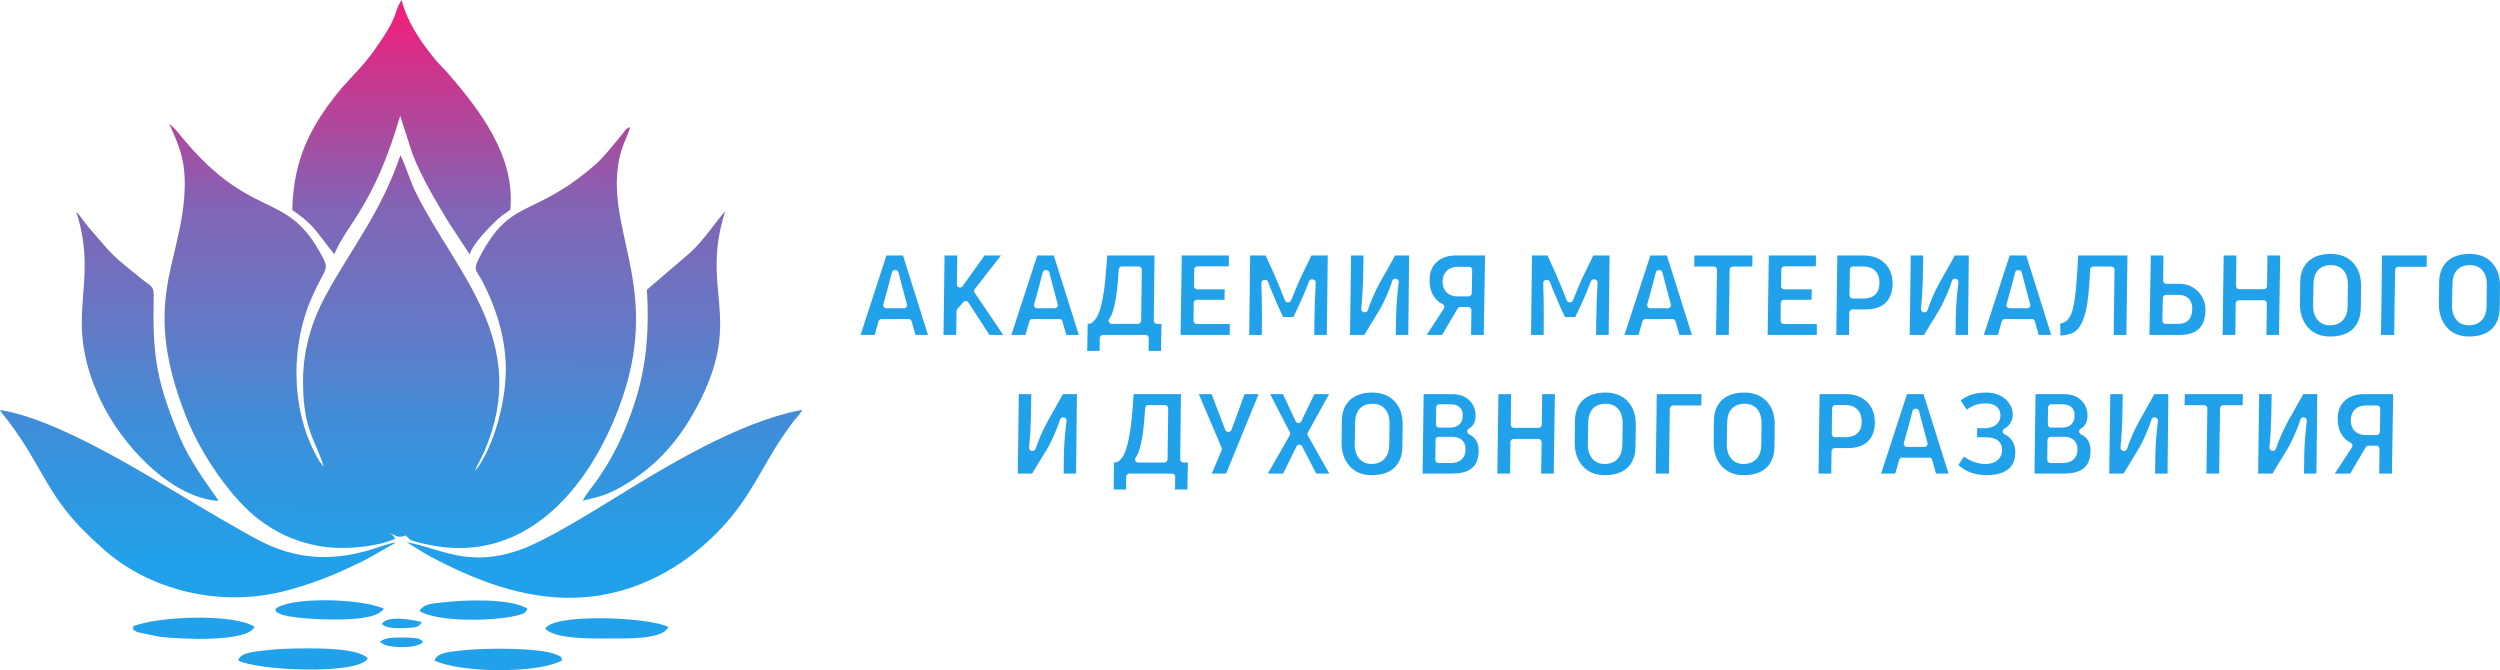 <?xml version="1.0" encoding="UTF-8"?> <!-- Creator: CorelDRAW --> <svg xmlns="http://www.w3.org/2000/svg" xmlns:xlink="http://www.w3.org/1999/xlink" xmlns:xodm="http://www.corel.com/coreldraw/odm/2003" xml:space="preserve" width="254.613mm" height="68.255mm" style="shape-rendering:geometricPrecision; text-rendering:geometricPrecision; image-rendering:optimizeQuality; fill-rule:evenodd; clip-rule:evenodd" viewBox="0 0 25446.97 6821.64"> <defs> <style type="text/css"> <![CDATA[ .fil0 {fill:#21A1EA} .fil13 {fill:url(#id0)} .fil1 {fill:url(#id1)} .fil14 {fill:url(#id2)} .fil2 {fill:url(#id3)} .fil6 {fill:url(#id4)} .fil9 {fill:url(#id5)} .fil7 {fill:url(#id6)} .fil11 {fill:url(#id7)} .fil4 {fill:url(#id8)} .fil5 {fill:url(#id9)} .fil10 {fill:url(#id10)} .fil8 {fill:url(#id11)} .fil12 {fill:url(#id12)} .fil3 {fill:url(#id13)} ]]> </style> <linearGradient id="id0" gradientUnits="userSpaceOnUse" x1="4069.41" y1="28.85" x2="4053.22" y2="6894.27"> <stop offset="0" style="stop-opacity:1; stop-color:#F41D7B"></stop> <stop offset="0.122" style="stop-opacity:1; stop-color:#C43A90"></stop> <stop offset="0.302" style="stop-opacity:1; stop-color:#8364B5"></stop> <stop offset="0.478" style="stop-opacity:1; stop-color:#6479C6"></stop> <stop offset="0.631" style="stop-opacity:1; stop-color:#3E8ED9"></stop> <stop offset="0.831" style="stop-opacity:1; stop-color:#21A1EA"></stop> <stop offset="1" style="stop-opacity:1; stop-color:#21A1EA"></stop> </linearGradient> <linearGradient id="id1" gradientUnits="userSpaceOnUse" xlink:href="#id0" x1="4069.42" y1="28.39" x2="4053.23" y2="6894.28"> </linearGradient> <linearGradient id="id2" gradientUnits="userSpaceOnUse" xlink:href="#id0" x1="4069.41" y1="28.84" x2="4053.22" y2="6894.25"> </linearGradient> <linearGradient id="id3" gradientUnits="userSpaceOnUse" xlink:href="#id0" x1="4069.42" y1="28.38" x2="4053.22" y2="6894.3"> </linearGradient> <linearGradient id="id4" gradientUnits="userSpaceOnUse" xlink:href="#id0" x1="4069.41" y1="28.39" x2="4053.22" y2="6894.29"> </linearGradient> <linearGradient id="id5" gradientUnits="userSpaceOnUse" xlink:href="#id0" x1="4069.42" y1="28.45" x2="4053.23" y2="6894.28"> </linearGradient> <linearGradient id="id6" gradientUnits="userSpaceOnUse" xlink:href="#id0" x1="4069.41" y1="28.67" x2="4053.22" y2="6894.28"> </linearGradient> <linearGradient id="id7" gradientUnits="userSpaceOnUse" xlink:href="#id0" x1="4069.42" y1="28.38" x2="4053.23" y2="6894.29"> </linearGradient> <linearGradient id="id8" gradientUnits="userSpaceOnUse" xlink:href="#id0" x1="4069.41" y1="28.38" x2="4053.22" y2="6894.29"> </linearGradient> <linearGradient id="id9" gradientUnits="userSpaceOnUse" xlink:href="#id0" x1="4069.42" y1="28.38" x2="4053.23" y2="6894.28"> </linearGradient> <linearGradient id="id10" gradientUnits="userSpaceOnUse" xlink:href="#id0" x1="4069.41" y1="28.51" x2="4053.22" y2="6894.28"> </linearGradient> <linearGradient id="id11" gradientUnits="userSpaceOnUse" xlink:href="#id0" x1="4069.41" y1="28.66" x2="4053.22" y2="6894.28"> </linearGradient> <linearGradient id="id12" gradientUnits="userSpaceOnUse" xlink:href="#id0" x1="4069.42" y1="28.72" x2="4053.23" y2="6894.25"> </linearGradient> <linearGradient id="id13" gradientUnits="userSpaceOnUse" xlink:href="#id0" x1="4069.41" y1="28.39" x2="4053.22" y2="6894.29"> </linearGradient> </defs> <g id="Слой_x0020_1">  <g id="_2463636998160"> <path class="fil0" d="M8902.78 3409.29l39.91 -139.12c4.01,-13.98 16.33,-23.25 30.86,-23.25l274.79 0c14.58,0 26.92,9.33 30.89,23.36l39.34 139.06 127.13 0 -254.51 -808.99 -168.25 0 -263.42 808.99 143.26 -0.05zm242.7 -636.92c7.84,28.98 15.37,58.04 22.83,87.11 10.52,41.08 21.35,82.07 32.26,123.06 10.18,38.22 20.43,76.42 30.88,114.58 2.74,9.97 0.84,19.73 -5.43,27.96 -6.28,8.23 -15.18,12.63 -25.54,12.63l-178.3 0c-10.46,0 -19.47,-4.52 -25.75,-12.91 -6.25,-8.39 -8.01,-18.3 -5.04,-28.33 31.67,-106.59 59.11,-216.19 87.13,-323.81 3.74,-14.35 16.26,-24.02 31.07,-24.02l4.88 0c14.72,0 27.16,9.52 30.99,23.73zm876.3 -172.01l-223.92 312.66c-8.32,11.59 -22.6,16.26 -36.15,11.79 -13.54,-4.45 -22.28,-16.69 -22.07,-30.95l4.14 -293.51 -129.33 0 -10.67 808.99 129.34 0 3.35 -243.12c0.12,-7.92 2.7,-14.68 7.91,-20.65l61.71 -70.82c6.85,-7.86 16.09,-11.67 26.48,-10.93 10.39,0.73 19.01,5.83 24.68,14.55l213.81 329.72c0.27,0.43 0.52,0.83 0.76,1.25l140.05 0 -290.84 -429.87c-7.94,-11.71 -7.44,-26.57 1.28,-37.74l266.51 -341.38 -167.02 0zm272.84 808.99l143.28 -0.05 39.91 -139.12c4.01,-13.98 16.32,-23.25 30.86,-23.25l274.79 0c14.58,0 26.92,9.33 30.89,23.36l39.34 139.06 127.13 -0.03 -254.51 -808.96 -168.25 0 -263.44 808.99zm385.98 -636.97c7.84,28.98 15.37,58.04 22.82,87.11 10.53,41.08 21.36,82.07 32.27,123.06 10.18,38.22 20.43,76.42 30.88,114.58 2.74,9.97 0.84,19.73 -5.43,27.96 -6.28,8.23 -15.18,12.63 -25.54,12.63l-178.3 0c-10.47,0 -19.47,-4.52 -25.75,-12.91 -6.26,-8.39 -8.01,-18.3 -5.04,-28.33 31.67,-106.59 59.11,-216.19 87.13,-323.81 3.74,-14.35 16.26,-24.02 31.07,-24.02l4.88 0c14.71,0 27.16,9.52 30.99,23.73zm511.57 799.39l2.12 -130.84c0.29,-17.49 14.6,-31.58 32.11,-31.58l434.77 0c8.91,0 16.58,3.21 22.84,9.54 6.28,6.34 9.38,14.04 9.27,22.96l-1.55 129.92 125.75 0 4.85 -275.3 -45.95 0c-8.91,0 -16.57,-3.19 -22.84,-9.52 -6.26,-6.34 -9.36,-14.02 -9.27,-22.93l7.28 -663.66 -481.7 0c-10.49,157.62 -22.2,342.98 -57.66,494.83 -15.2,65.19 -44.48,162.9 -108.7,196.43 -4.81,2.51 -9.45,3.64 -14.86,3.64l-17.43 0 -4.69 276.5 125.67 0zm226.96 -859.75l170.97 0c8.91,0 16.58,3.21 22.85,9.54 6.26,6.35 9.37,14.06 9.26,22.98l-6.7 520.24c-0.22,17.54 -14.56,31.69 -32.1,31.69l-266.23 0c-12.48,0 -23.18,-6.62 -28.74,-17.79 -5.57,-11.18 -4.41,-23.72 3.13,-33.67 70.38,-93.18 89.32,-389.27 95.5,-502.62 0.92,-17.06 14.98,-30.37 32.06,-30.37zm597.77 697.33l500.52 0 0.2 -111.65 -336.81 0c-8.91,0 -16.56,-3.21 -22.84,-9.52 -6.26,-6.34 -9.36,-14.04 -9.27,-22.95l2.06 -181.97c0.21,-17.56 14.56,-31.74 32.11,-31.74l281.2 0 1.83 -106.76 -280.41 0c-8.93,0 -16.63,-3.23 -22.89,-9.59 -6.27,-6.37 -9.36,-14.12 -9.22,-23.05l2.83 -169.74c0.3,-17.51 14.61,-31.58 32.1,-31.58l319.02 0 1.41 -110.43 -479.9 0 -11.93 808.99zm1360.44 0l128.18 0 9.48 -808.99 -166.21 0.03 -99.94 206.43c-38.59,81.75 -73.21,166.82 -106.88,250.88 -4.98,12.43 -16.42,20.17 -29.8,20.17l-3.68 0c-13.64,0 -25.26,-8.06 -30.06,-20.82 -31.4,-83.65 -66.68,-166.83 -101.25,-248.74l-94.81 -207.95 -157.38 0 -9.49 808.99 128.08 0 1.46 -149.98c-0.29,-125.32 -0.64,-251.79 -5.58,-377.21 -0.36,-9.04 2.65,-16.98 8.94,-23.51 6.27,-6.54 14.07,-9.85 23.14,-9.85l6.11 0c13.82,0 25.6,8.3 30.24,21.32 27.6,77.4 64.36,158.13 96.23,233.56l56.56 123.66c0,0.02 0.02,0.02 0.02,0.04l104.36 0 56.3 -118.16c35.97,-80.09 72.46,-162.53 102.61,-245.4 5.45,-14.95 20.69,-23.57 36.31,-20.54l6.32 1.23c15.78,3.07 26.73,17.03 25.95,33.08 -6.27,128.21 -12.42,257.54 -13.72,385.88l-1.47 145.88zm509.58 0l148.3 -243.5c29.6,-48.61 54.79,-100.79 77.39,-152.98 21.62,-49.96 42.58,-101.58 58.63,-153.64 4.23,-13.67 16.37,-22.64 30.68,-22.64l3.66 0c9.54,0 17.76,3.7 24.07,10.84 6.32,7.17 8.98,15.77 7.79,25.25 -15.24,121.97 -25.98,245.74 -26.87,368.87l-2.66 167.81 126.85 0 8.27 -808.99 -142.06 0 -156.34 277.8c-48.73,89.25 -89.37,182.9 -122.24,279.33 -5.62,16.51 -23.49,25.53 -40.12,20.23l-3.86 -1.23c-14.56,-4.63 -23.67,-18.4 -22.24,-33.62 10.56,-111.68 17.19,-223.63 19.15,-335.81l3.64 -206.7 -127.12 0 -10.51 808.99 145.62 0zm791.59 0l158.29 -268.74c5.94,-10.06 15.98,-15.81 27.67,-15.81l80.6 0c8.92,0 16.6,3.21 22.87,9.57 6.26,6.35 9.36,14.07 9.24,23l-3.55 251.98 129.33 -0.02 13.03 -808.97 -293.87 0c-72.61,0 -144.06,16.34 -198.38,67.07 -50.9,47.55 -71.41,108.45 -72.51,177.34 -0.87,53.69 7.61,108.66 33.86,156.14 23.14,41.86 55.68,73.24 98.71,94.14 8.59,4.18 14.36,11.1 16.92,20.31 2.55,9.2 1.16,18.11 -4.06,26.13l-174.84 267.86 156.66 0zm5.51 -549.17c1.49,-40.58 14.65,-78.1 44.87,-106.04 30.96,-28.63 71.56,-38.46 112.78,-38.46l111.14 0c8.93,0 16.63,3.22 22.9,9.6 6.28,6.37 9.35,14.1 9.2,23.06l-4.07 236.94c-0.3,17.47 -14.61,31.54 -32.1,31.54l-114.81 0c-42.55,0 -82.6,-12.07 -112.08,-43.87 -28.8,-31.08 -39.35,-71.03 -37.84,-112.78zm1562.05 549.17l128.18 0 9.48 -808.99 -166.21 0.03 -99.94 206.43c-38.59,81.75 -73.2,166.82 -106.88,250.88 -4.98,12.43 -16.42,20.17 -29.8,20.17l-3.67 0c-13.65,0 -25.27,-8.06 -30.07,-20.82 -31.4,-83.65 -66.68,-166.83 -101.25,-248.74l-94.81 -207.95 -157.38 0 -9.49 808.99 128.08 0 1.46 -149.98c-0.29,-125.32 -0.64,-251.79 -5.58,-377.21 -0.36,-9.04 2.66,-16.98 8.94,-23.51 6.27,-6.54 14.07,-9.85 23.14,-9.85l6.11 0c13.82,0 25.61,8.3 30.24,21.32 27.61,77.4 64.36,158.13 96.23,233.56l56.56 123.66c0,0.02 0.02,0.02 0.02,0.04l104.36 0 56.31 -118.16c35.97,-80.09 72.45,-162.53 102.6,-245.4 5.45,-14.95 20.69,-23.57 36.31,-20.54l6.32 1.23c15.78,3.07 26.73,17.03 25.96,33.08 -6.28,128.21 -12.43,257.54 -13.73,385.88l-1.47 145.88zm432.43 -0.05l39.91 -139.12c4.01,-13.98 16.33,-23.25 30.86,-23.25l274.79 0c14.58,0 26.92,9.33 30.89,23.36l39.34 139.06 127.13 0 -254.51 -808.99 -168.25 0 -263.42 808.99 143.26 -0.05zm242.7 -636.92c7.84,28.98 15.37,58.04 22.83,87.11 10.52,41.08 21.35,82.07 32.26,123.06 10.18,38.22 20.43,76.42 30.88,114.58 2.74,9.97 0.84,19.73 -5.43,27.96 -6.28,8.23 -15.18,12.63 -25.54,12.63l-178.3 0c-10.46,0 -19.47,-4.52 -25.75,-12.91 -6.25,-8.39 -8.01,-18.3 -5.04,-28.33 31.67,-106.59 59.11,-216.19 87.13,-323.81 3.74,-14.35 16.26,-24.02 31.07,-24.02l4.88 0c14.72,0 27.16,9.52 30.99,23.73zm323.91 -59.15l199.88 0c8.91,0 16.61,3.21 22.87,9.58 6.27,6.35 9.36,14.07 9.23,22.99l-9.65 663.55 129.32 0 9.07 -664.46c0.24,-17.52 14.57,-31.66 32.11,-31.66l198.18 0 2.06 -112.87 -590.96 0 -2.11 112.87zm747.39 696.12l500.51 0 0.21 -111.65 -336.82 0c-8.91,0 -16.56,-3.21 -22.83,-9.52 -6.26,-6.34 -9.37,-14.04 -9.27,-22.95l2.06 -181.97c0.21,-17.56 14.55,-31.74 32.1,-31.74l281.2 0 1.84 -106.76 -280.42 0c-8.93,0 -16.63,-3.23 -22.88,-9.59 -6.28,-6.37 -9.37,-14.12 -9.22,-23.05l2.82 -169.74c0.31,-17.51 14.62,-31.58 32.11,-31.58l319.02 0 1.4 -110.43 -479.89 0 -11.93 808.99zm709.27 -808.99l-10.65 808.99 129.32 0 3.31 -228.47c0.26,-17.52 14.58,-31.65 32.11,-31.65l135.54 0c72.6,0 147.73,-14.99 201.48,-67.24 51.51,-50.08 70.07,-116.67 71.49,-187.08 1.64,-81.23 -19.89,-155.39 -78.1,-213.56 -59.79,-59.72 -137.35,-80.98 -220.42,-80.98l-264.08 0zm264.8 438.43l-108.7 0c-8.91,0 -16.59,-3.21 -22.85,-9.55 -6.28,-6.36 -9.36,-14.06 -9.25,-22.99l3.56 -262.55c0.24,-17.54 14.57,-31.68 32.1,-31.68l106.25 0c44.7,0 87.45,11.9 119.5,44.35 32.71,33.12 43.49,78.03 43.42,123.34 -0.12,104.82 -60.75,159.09 -164.03,159.09zm617.48 370.55l148.3 -243.5c29.6,-48.61 54.79,-100.79 77.39,-152.98 21.62,-49.96 42.58,-101.58 58.63,-153.64 4.23,-13.67 16.37,-22.64 30.69,-22.64l3.65 0c9.54,0 17.76,3.7 24.07,10.84 6.32,7.17 8.98,15.77 7.79,25.25 -15.23,121.97 -25.98,245.74 -26.86,368.87l-2.67 167.81 126.85 0 8.27 -808.99 -142.06 0 -156.34 277.8c-48.73,89.25 -89.36,182.9 -122.24,279.33 -5.62,16.51 -23.49,25.53 -40.12,20.23l-3.86 -1.23c-14.55,-4.63 -23.67,-18.4 -22.23,-33.62 10.56,-111.68 17.18,-223.63 19.15,-335.81l3.64 -206.7 -127.13 0 -10.51 808.99 145.62 0zm752.08 -0.05l39.92 -139.12c4,-13.98 16.32,-23.25 30.86,-23.25l274.79 0c14.58,0 26.91,9.33 30.89,23.36l39.34 139.06 127.12 0 -254.5 -808.99 -168.26 0 -263.42 808.99 143.26 -0.05zm242.71 -636.92c7.84,28.98 15.36,58.04 22.82,87.11 10.53,41.08 21.35,82.07 32.27,123.06 10.17,38.22 20.42,76.42 30.87,114.58 2.75,9.97 0.85,19.73 -5.43,27.96 -6.27,8.23 -15.17,12.63 -25.53,12.63l-178.31 0c-10.46,0 -19.47,-4.52 -25.74,-12.91 -6.26,-8.39 -8.02,-18.3 -5.05,-28.33 31.68,-106.59 59.12,-216.19 87.13,-323.81 3.74,-14.35 16.27,-24.02 31.07,-24.02l4.89 0c14.71,0 27.15,9.52 30.99,23.73zm1075.84 -172.01l-501.15 0c-3.39,57.12 -6.85,114.6 -10.5,172.06 -3.13,48.92 -6.8,97.83 -11.04,146.67 -3.43,39.63 -7.18,79.62 -12.79,119 -4.28,29.9 -9.65,59.65 -16.22,89.14 -5.19,23.34 -11.61,49.02 -21.41,70.89 -7.57,16.88 -17.05,32.76 -28.34,47.39 -11.65,15.1 -25.97,28.19 -43.54,35.99 -12.48,5.54 -25.81,9.01 -38.92,11.05l1.34 122.54c44.29,-1.93 93.05,-9.38 132.37,-30.12 39.89,-21.07 67.25,-61.21 86.27,-100.89 29.75,-62.11 46.1,-134.28 56.15,-202.1 16.37,-110.73 22.87,-226.23 27.61,-338.02 0.74,-17.19 14.88,-30.74 32.08,-30.74l184.4 0c8.91,0 16.58,3.21 22.85,9.54 6.26,6.36 9.37,14.06 9.26,22.99l-8.45 663.59 129.33 0 10.7 -808.99zm366.33 0l-128.16 0 -14.22 808.99 304.84 0c174.84,0 263.69,-78.14 265.45,-255.21 0.73,-73.15 -24.81,-135.02 -75.84,-187.31 -52.42,-53.72 -116.17,-78.25 -191.03,-78.25l-131.9 0c-8.91,0 -16.58,-3.21 -22.84,-9.54 -6.27,-6.34 -9.36,-14.04 -9.27,-22.95l2.97 -255.73zm151.87 696.11l-130.68 0c-8.97,0 -16.68,-3.24 -22.95,-9.65 -6.28,-6.42 -9.35,-14.2 -9.16,-23.16l5.1 -230.8c0.39,-17.44 14.66,-31.4 32.1,-31.4l125.78 0c90.6,0 141.52,50.03 141.44,140.83 -0.08,92.75 -44.72,154.18 -141.63,154.18zm590.71 -696.11l-129.39 0 -10.67 808.99 129.33 0 4.05 -321.24c0.23,-17.55 14.57,-31.71 32.11,-31.71l252.8 0c8.91,0 16.59,3.21 22.87,9.57 6.27,6.36 9.36,14.08 9.23,23l-4.6 320.38 128.09 0 11.91 -808.99 -129.37 0 -4.41 311.52c-0.25,17.54 -14.58,31.66 -32.11,31.66l-251.58 0c-8.91,0 -16.58,-3.21 -22.84,-9.54 -6.27,-6.33 -9.38,-14.04 -9.26,-22.96l3.84 -310.68zm1266.51 529.28l2.61 -216.15c1.08,-89.39 -20.5,-174.62 -83.03,-240.74 -60.57,-64.02 -139.03,-88.25 -225.97,-88.25 -82.67,0 -166.11,17.81 -227.89,76.1 -59.69,56.32 -81.29,131.68 -82.25,212.14l-2.57 216.15c-1.08,90.57 20.81,176.63 82.33,244.99 59,65.59 135.78,91.35 222.98,91.35 83.63,0 170.11,-17.21 232.59,-76.65 60.67,-57.71 80.23,-137.48 81.2,-218.94zm-485.56 -19.75l4.22 -221.06c2.2,-115.31 58.29,-190.25 178.39,-190.25 50.88,0 96.89,16.29 129.36,56.51 32.27,39.97 42.6,90.51 42.01,140.83l-2.6 223.49c-0.59,50.66 -12.91,100.77 -47.73,139.07 -34.74,38.22 -82.25,52.65 -132.91,52.65 -50.92,0 -95.57,-17.73 -127.76,-57.81 -32.74,-40.77 -43.95,-92.08 -42.98,-143.44zm690.99 299.45l134.27 0 9.47 -662.03c0.26,-17.52 14.59,-31.64 32.11,-31.64l288.72 -0.03 1.54 -115.29 -455.39 0 -10.72 808.99zm1208.77 -279.7l2.6 -216.15c1.09,-89.39 -20.49,-174.62 -83.02,-240.74 -60.57,-64.02 -139.03,-88.25 -225.97,-88.25 -82.68,0 -166.11,17.81 -227.9,76.1 -59.68,56.32 -81.28,131.68 -82.24,212.14l-2.57 216.15c-1.09,90.57 20.81,176.63 82.32,244.99 59,65.59 135.79,91.35 222.98,91.35 83.64,0 170.11,-17.21 232.59,-76.65 60.68,-57.71 80.24,-137.48 81.21,-218.94zm-485.56 -19.75l4.21 -221.06c2.21,-115.31 58.3,-190.25 178.4,-190.25 50.87,0 96.89,16.29 129.36,56.51 32.26,39.97 42.6,90.51 42,140.83l-2.6 223.49c-0.59,50.66 -12.91,100.77 -47.73,139.07 -34.74,38.22 -82.24,52.65 -132.9,52.65 -50.92,0 -95.58,-17.73 -127.76,-57.81 -32.75,-40.77 -43.96,-92.08 -42.98,-143.44zm-14453.36 1710.83l148.31 -243.5c29.6,-48.61 54.78,-100.78 77.37,-152.98 21.64,-49.96 42.59,-101.6 58.68,-153.65 4.21,-13.68 16.35,-22.64 30.67,-22.64l3.65 0c9.54,0 17.76,3.71 24.07,10.85 6.32,7.17 8.98,15.77 7.79,25.25 -15.24,121.97 -25.98,245.74 -26.87,368.87l-2.66 167.81 126.83 0 8.29 -808.99 -142.06 0 -156.34 277.8c-48.73,89.25 -89.36,182.9 -122.24,279.32 -5.62,16.52 -23.46,25.53 -40.09,20.26l-3.88 -1.23c-14.56,-4.62 -23.7,-18.42 -22.26,-33.64 10.58,-111.68 17.2,-223.64 19.17,-335.81l3.64 -206.7 -127.13 0 -10.51 808.99 145.6 0zm955.59 162.42l2.13 -130.84c0.29,-17.49 14.6,-31.58 32.1,-31.58l434.77 0c8.91,0 16.58,3.21 22.84,9.54 6.28,6.34 9.38,14.04 9.27,22.96l-1.55 129.92 125.74 0 4.87 -275.3 -45.96 0c-8.91,0 -16.56,-3.19 -22.84,-9.52 -6.26,-6.34 -9.36,-14.02 -9.26,-22.93l7.28 -663.66 -481.72 0c-10.5,157.63 -22.22,342.96 -57.66,494.83 -15.21,65.18 -44.48,162.9 -108.71,196.43 -4.8,2.51 -9.44,3.64 -14.85,3.64l-17.43 0 -4.68 276.5 125.67 0zm226.94 -859.75l170.98 0c8.91,0 16.58,3.21 22.85,9.54 6.26,6.35 9.36,14.06 9.25,22.98l-6.67 520.24c-0.23,17.54 -14.57,31.69 -32.11,31.69l-266.23 0c-12.47,0 -23.17,-6.62 -28.74,-17.79 -5.57,-11.18 -4.4,-23.72 3.13,-33.67 70.38,-93.17 89.31,-389.28 95.49,-502.62 0.92,-17.06 14.98,-30.37 32.05,-30.37zm1122.79 -111.66l-142.41 0 -133.32 363.66c-4.72,12.87 -16.42,21.05 -30.14,21.05l-3.66 0c-13.59,0 -25.18,-8 -30.01,-20.7l-138.29 -364.01 -130.45 0.03 232.53 546.37c3.54,8.32 3.56,16.76 0.03,25.08l-100.34 237.51 145.54 0 330.52 -808.99zm117.53 0l200.71 387.89c5.17,9.99 4.93,20.99 -0.67,30.74l-223.83 390.35 156.14 -0.02 135.93 -276.36c5.47,-11.13 16.03,-17.79 28.43,-17.93 12.41,-0.15 23.13,6.29 28.85,17.29l144.05 277.02 133.16 -0.03 -218.56 -386.83c-5.64,-9.98 -5.7,-21.29 -0.15,-31.32l216.02 -390.8 -149.28 0 -133.4 276.18c-5.53,11.43 -16.44,18.23 -29.12,18.15 -12.69,-0.08 -23.51,-7.03 -28.88,-18.51l-128.99 -275.83 -130.42 0zm1346.63 529.28l2.59 -216.15c1.07,-89.37 -20.48,-174.62 -83.01,-240.73 -60.57,-64.03 -139.03,-88.26 -225.98,-88.26 -82.68,0 -166.1,17.79 -227.9,76.1 -59.69,56.31 -81.27,131.7 -82.23,212.14l-2.59 216.15c-1.08,90.58 20.8,176.63 82.33,244.99 59,65.59 135.77,91.35 222.98,91.35 83.62,0 170.11,-17.21 232.59,-76.65 60.68,-57.71 80.25,-137.47 81.22,-218.94zm-485.58 -19.76l4.22 -221.05c2.2,-115.32 58.31,-190.25 178.41,-190.25 50.87,0 96.89,16.29 129.36,56.51 32.27,39.97 42.6,90.51 42.01,140.83l-2.61 223.49c-0.59,50.66 -12.89,100.77 -47.72,139.09 -34.76,38.2 -82.25,52.63 -132.91,52.63 -50.92,0 -95.58,-17.73 -127.76,-57.81 -32.76,-40.77 -43.97,-92.08 -43,-143.45zm701.72 -509.52l-10.65 808.99 298.78 0c162.53,0 270.94,-56.37 271.88,-230.64 0.42,-77.5 -27.11,-135.9 -98.46,-169.91 -11.13,-5.31 -17.9,-15.68 -18.27,-28.02 -0.37,-12.33 5.77,-23.09 16.57,-29.05 50.58,-27.94 68.23,-74.72 68.63,-130.88 0.45,-61.89 -19.1,-114.89 -63.76,-158.05 -48.35,-46.72 -111.55,-62.42 -177.41,-62.42l-287.3 0zm153.68 434.07l133.11 0c82.02,0 138.99,39.62 140.25,125.68 0.58,40.17 -10.78,78.43 -41.49,105.68 -29.22,25.97 -66.34,35.59 -104.77,35.59l-129.45 0c-8.91,0 -16.58,-3.21 -22.84,-9.54 -6.26,-6.34 -9.36,-14.03 -9.27,-22.94l2.35 -202.74c0.21,-17.55 14.55,-31.73 32.11,-31.73zm5.81 -330.96l112.36 0c75.38,0 127.85,36.13 126.27,115.8 -1.6,80 -49.76,121.84 -128.5,121.84l-112.37 0c-8.91,0 -16.58,-3.21 -22.85,-9.54 -6.26,-6.35 -9.37,-14.06 -9.25,-22.98l2.23 -173.42c0.23,-17.53 14.57,-31.69 32.11,-31.69zm730.76 -103.1l-129.41 0 -10.66 808.99 129.32 0 4.05 -321.24c0.22,-17.55 14.57,-31.71 32.11,-31.71l252.79 0c8.92,0 16.6,3.21 22.87,9.57 6.28,6.36 9.37,14.08 9.24,23l-4.58 320.38 128.06 0 11.94 -808.99 -129.4 0 -4.4 311.52c-0.26,17.54 -14.59,31.66 -32.11,31.66l-251.58 0c-8.91,0 -16.58,-3.21 -22.86,-9.54 -6.26,-6.35 -9.36,-14.05 -9.25,-22.96l3.87 -310.68zm1266.51 529.28l2.58 -216.15c1.07,-89.37 -20.47,-174.62 -83.01,-240.73 -60.56,-64.03 -139.02,-88.26 -225.98,-88.26 -82.68,0 -166.1,17.79 -227.9,76.1 -59.68,56.31 -81.27,131.7 -82.23,212.14l-2.58 216.15c-1.09,90.58 20.79,176.63 82.32,244.99 59,65.59 135.77,91.35 222.98,91.35 83.62,0 170.11,-17.21 232.59,-76.65 60.68,-57.71 80.25,-137.47 81.23,-218.94zm-485.58 -19.76l4.21 -221.05c2.21,-115.32 58.32,-190.25 178.42,-190.25 50.87,0 96.88,16.29 129.36,56.51 32.26,39.97 42.59,90.51 42,140.83l-2.6 223.49c-0.59,50.66 -12.89,100.77 -47.73,139.09 -34.76,38.2 -82.24,52.63 -132.9,52.63 -50.93,0 -95.58,-17.73 -127.77,-57.81 -32.76,-40.77 -43.97,-92.08 -42.99,-143.45zm691 299.46l134.25 0 9.49 -662.03c0.26,-17.52 14.59,-31.64 32.11,-31.64l288.72 -0.03 1.55 -115.29 -455.41 0 -10.71 808.99zm1208.77 -279.7l2.59 -216.15c1.07,-89.37 -20.48,-174.62 -83.01,-240.73 -60.57,-64.03 -139.03,-88.26 -225.98,-88.26 -82.68,0 -166.1,17.79 -227.9,76.1 -59.69,56.31 -81.27,131.7 -82.23,212.14l-2.59 216.15c-1.08,90.58 20.8,176.63 82.33,244.99 59,65.59 135.77,91.35 222.98,91.35 83.62,0 170.11,-17.21 232.59,-76.65 60.68,-57.71 80.25,-137.47 81.22,-218.94zm-485.58 -19.76l4.22 -221.05c2.2,-115.32 58.31,-190.25 178.41,-190.25 50.87,0 96.89,16.29 129.36,56.51 32.27,39.97 42.6,90.51 42.01,140.83l-2.61 223.49c-0.59,50.66 -12.89,100.77 -47.72,139.09 -34.76,38.2 -82.25,52.63 -132.91,52.63 -50.92,0 -95.58,-17.73 -127.76,-57.81 -32.76,-40.77 -43.97,-92.08 -43,-143.45zm944.75 -509.52l-10.64 808.99 129.31 0 3.32 -228.47c0.25,-17.53 14.58,-31.65 32.11,-31.65l135.54 0c72.61,0 147.71,-15 201.48,-67.24 51.51,-50.08 70.07,-116.67 71.49,-187.08 1.64,-81.22 -19.89,-155.38 -78.1,-213.55 -59.79,-59.72 -137.35,-80.98 -220.42,-80.98l-264.09 0zm264.81 438.43l-108.7 0c-8.91,0 -16.59,-3.21 -22.85,-9.55 -6.28,-6.36 -9.36,-14.06 -9.25,-22.99l3.54 -262.55c0.24,-17.54 14.57,-31.68 32.11,-31.68l106.25 0c44.69,0 87.45,11.9 119.49,44.35 32.73,33.12 43.51,78.03 43.44,123.34 -0.13,104.82 -60.75,159.09 -164.03,159.09zm504.92 370.5l39.91 -139.12c4.01,-13.98 16.33,-23.26 30.86,-23.26l274.79 0c14.58,0 26.92,9.34 30.89,23.39l39.33 139.04 127.12 0 -254.5 -808.99 -168.24 0 -263.42 808.99 143.26 -0.05zm242.7 -636.92c7.84,28.98 15.37,58.04 22.83,87.11 10.52,41.08 21.33,82.07 32.25,123.06 10.19,38.22 20.41,76.42 30.87,114.58 2.75,9.97 0.85,19.73 -5.43,27.96 -6.27,8.23 -15.17,12.63 -25.53,12.63l-178.31 0c-10.46,0 -19.48,-4.52 -25.74,-12.91 -6.26,-8.39 -8.03,-18.32 -5.03,-28.35 31.69,-106.55 59.11,-216.2 87.13,-323.79 3.74,-14.35 16.26,-24.02 31.07,-24.02l4.88 0c14.72,0 27.16,9.52 30.99,23.73zm424.11 -108.2l61.42 94.73c55.43,-42.93 119.45,-63.99 190.37,-63.99 37.82,0 79.81,5.99 110.38,30.1 28.59,22.57 41.8,54.45 42.53,90.83 0.02,39.9 -15.75,73.49 -47.1,97.78 -33.16,25.69 -75.58,33.58 -116.62,33.58l-73.5 0.02 -0.77 92.09 79.03 0c41.84,0 92.8,4.87 128,29.66 32.84,23.16 47.76,57.87 47.87,97.63 0.12,42.13 -15.17,78.98 -47.41,106.37 -33.68,28.63 -76.96,38.18 -120.22,38.18 -81.8,0 -155.19,-26 -219.64,-75.28l-58.55 85.44c80.41,73.26 177.1,103.92 285.28,103.92 74.82,0 157.32,-12.19 218.99,-57.82 56.82,-42.07 74.81,-107.31 75.7,-175.51 0.53,-39.85 -8.68,-77.13 -29.16,-111.31 -19.41,-32.38 -45.94,-56.11 -80.46,-71.43 -11.76,-5.22 -18.94,-16.15 -19.09,-29.01 -0.13,-12.86 6.84,-23.94 18.47,-29.39 25.85,-12.13 45.17,-32.17 60.05,-56.22 16.34,-26.4 24.24,-54.74 24.26,-85.73 0.05,-62.73 -27.12,-113.05 -72.67,-155.35 -55.16,-51.22 -125.76,-68.95 -199.66,-68.95 -94.38,0 -184.7,21.61 -257.47,79.68zm761.71 -63.81l-10.65 808.99 298.78 0c162.54,0 270.94,-56.37 271.88,-230.64 0.42,-77.5 -27.11,-135.9 -98.46,-169.91 -11.13,-5.31 -17.9,-15.68 -18.27,-28.02 -0.36,-12.33 5.77,-23.09 16.57,-29.05 50.58,-27.94 68.23,-74.72 68.63,-130.88 0.45,-61.89 -19.1,-114.89 -63.76,-158.05 -48.35,-46.72 -111.55,-62.42 -177.41,-62.42l-287.3 0zm153.68 434.07l133.11 0c82.02,0 138.99,39.62 140.25,125.68 0.58,40.17 -10.78,78.43 -41.49,105.68 -29.22,25.97 -66.34,35.59 -104.77,35.59l-129.45 0c-8.91,0 -16.58,-3.21 -22.84,-9.54 -6.26,-6.34 -9.36,-14.03 -9.27,-22.94l2.35 -202.74c0.21,-17.55 14.55,-31.73 32.11,-31.73zm5.81 -330.96l112.36 0c75.38,0 127.85,36.13 126.27,115.8 -1.6,80 -49.76,121.84 -128.5,121.84l-112.37 0c-8.91,0 -16.58,-3.21 -22.85,-9.54 -6.26,-6.35 -9.37,-14.06 -9.25,-22.98l2.23 -173.42c0.23,-17.53 14.57,-31.69 32.11,-31.69zm736.23 705.88l148.31 -243.5c29.6,-48.61 54.78,-100.78 77.37,-152.98 21.64,-49.96 42.59,-101.6 58.68,-153.65 4.21,-13.68 16.35,-22.64 30.67,-22.64l3.65 0c9.54,0 17.76,3.71 24.07,10.85 6.32,7.17 8.98,15.77 7.79,25.25 -15.24,121.97 -25.98,245.74 -26.87,368.87l-2.66 167.81 126.84 0 8.28 -808.99 -142.06 0 -156.34 277.8c-48.73,89.25 -89.36,182.9 -122.24,279.32 -5.62,16.52 -23.46,25.53 -40.09,20.26l-3.88 -1.23c-14.56,-4.62 -23.7,-18.42 -22.26,-33.64 10.58,-111.68 17.2,-223.64 19.17,-335.81l3.64 -206.7 -127.13 0 -10.51 808.99 145.6 0zm621.37 -696.12l199.89 0c8.92,0 16.62,3.21 22.87,9.57 6.28,6.36 9.37,14.08 9.24,23l-9.65 663.55 129.3 0 9.09 -664.46c0.24,-17.52 14.56,-31.66 32.1,-31.66l198.19 0 2.06 -112.87 -590.98 0 -2.11 112.87zm894.22 696.12l148.3 -243.5c29.6,-48.61 54.79,-100.78 77.37,-152.98 21.64,-49.96 42.6,-101.6 58.68,-153.65 4.22,-13.68 16.36,-22.64 30.67,-22.64l3.66 0c9.54,0 17.76,3.71 24.07,10.85 6.32,7.17 8.98,15.77 7.79,25.25 -15.24,121.97 -25.99,245.74 -26.87,368.87l-2.67 167.81 126.84 0 8.29 -808.99 -142.06 0 -156.34 277.8c-48.74,89.25 -89.37,182.9 -122.24,279.32 -5.62,16.52 -23.46,25.53 -40.09,20.26l-3.88 -1.23c-14.57,-4.62 -23.7,-18.42 -22.27,-33.64 10.58,-111.68 17.21,-223.64 19.17,-335.81l3.64 -206.7 -127.12 0 -10.52 808.99 145.61 0zm791.61 0l158.29 -268.74c5.94,-10.06 15.97,-15.81 27.67,-15.81l80.6 0c8.91,0 16.59,3.21 22.87,9.57 6.26,6.35 9.36,14.07 9.23,23l-3.54 251.98 129.31 -0.02 13.05 -808.97 -293.87 0c-72.61,0 -144.06,16.35 -198.38,67.07 -50.91,47.55 -71.43,108.44 -72.53,177.34 -0.86,53.69 7.6,108.66 33.86,156.13 23.16,41.87 55.7,73.25 98.73,94.15 8.59,4.18 14.36,11.1 16.91,20.31 2.56,9.2 1.17,18.11 -4.05,26.13l-174.82 267.86 156.64 0zm5.49 -549.17c1.51,-40.58 14.67,-78.1 44.89,-106.04 30.96,-28.63 71.56,-38.46 112.78,-38.46l111.14 0c8.93,0 16.62,3.22 22.9,9.6 6.27,6.37 9.35,14.1 9.2,23.06l-4.07 236.94c-0.3,17.47 -14.62,31.54 -32.11,31.54l-114.8 0c-42.55,0 -82.62,-12.07 -112.1,-43.87 -28.8,-31.08 -39.37,-71.03 -37.84,-112.78z"></path> <g> <path class="fil1" d="M1721.83 1257.69c113.76,255.01 178.45,402.34 153.61,745.44 -50.91,703.31 -435.34,1091.12 18.6,2237.3 162.18,409.49 474.99,845.06 740.09,1046.29 167.9,127.44 350.64,222.23 615.06,271.56 226.94,42.33 586.98,11.53 773.86,-75.25 -23.52,-38.58 -29,-38.03 -59.56,-58.37 69.63,26.85 87.97,57.09 169.03,24.95 1.2,2.12 2.04,5.95 2.53,6.85l44.89 39.86c23.14,10.16 54.73,18.3 81.79,25.59 58.41,15.71 115.43,27.4 176.94,37.25 893.8,143.01 1489.32,-534.68 1802.83,-1265.17 562.22,-1310.02 -90.99,-1898.58 60.28,-2670.76 28.69,-146.45 78.13,-211.67 113.52,-331.03 -61.18,26.61 -49.08,36.84 -101.91,98.65 -81.04,94.84 -162.95,205.08 -251.39,282.24 -644.83,562.47 -861.45,324.59 -1185.12,953.39 -66.53,129.25 -27.85,119.32 36.05,242.77 130.16,251.39 222.08,532.9 234.42,827.13 15.91,379.5 -126.18,867.44 -313.08,1100.36 17.17,-55.32 67.24,-136 94.12,-198.05 487.5,-1125.45 -301.58,-1837.37 -694.42,-2636.05 -61.27,-124.54 -100.55,-266.12 -157.91,-382.56 -202.72,591.09 -496.85,941.43 -764.15,1433.31 -131.44,241.86 -227.49,539.54 -227.39,865.96 0.15,510.42 132.92,604.43 210.51,873.55l-41.31 -55.1c-284.3,-464.47 -311.26,-1136.77 -84.21,-1659.33 151.45,-348.59 197.88,-273.66 83.56,-476.94 -361.06,-642.08 -705.83,-294.29 -1449,-1222.36 -23.57,-29.42 -57.61,-59.19 -82.23,-81.48z"></path> <path class="fil2" d="M2974.46 2138.07c88.91,58.76 169.19,124.96 230.88,196.52l197.67 254.49c118.58,-300.34 397.84,-477.15 670.36,-1410.33l125.99 390.13c93.44,239.93 233.25,471.38 363.72,689l218.07 332.18c32.98,-112.98 193.66,-271.21 283.32,-357.05 37.42,-35.82 80.31,-59.03 129.89,-99.57 54.11,-551.22 -325.57,-1027.63 -625.16,-1376.83 -62.24,-72.53 -98.03,-94.2 -193.16,-218.16 -107.79,-140.48 -231.71,-319.4 -288.89,-538.46 -93.35,152.69 -9.84,137.92 -287.15,525.49 -118.73,165.94 -253.52,281.78 -374.33,434.58 -244.86,309.73 -439.45,641.17 -451.21,1178.01z"></path> <path class="fil3" d="M4139.62 5519.11c80.97,46.34 158.54,102.24 248.92,150.27 718.25,381.71 1467.34,590.63 2247.42,225.83 376.7,-176.16 682.55,-457.03 891.35,-742.24 170.45,-232.83 306.59,-527.78 468.42,-752.21 26.02,-36.09 57.74,-81.57 83.76,-114.87 39.03,-49.92 55.35,-55.76 86.87,-114.56 -663.74,123.22 -1437.09,607.78 -1930.59,910.78 -233.72,143.5 -666.74,411.43 -914.92,504.26 -549.14,205.38 -828.39,-4.45 -1181.24,-67.26z"></path> <path class="fil4" d="M-0 4172.92c14.56,30.74 64.71,84.95 88.96,118.26 197.93,271.96 227.61,347.13 393.79,628 174.12,294.3 320.13,445.04 559.97,661.8 476.95,431.06 1209.17,609.84 1877.34,429.24 215.53,-58.25 403.7,-126.1 594.18,-214.42 99.28,-46.03 180.93,-82.32 275.64,-136.22 34.18,-19.46 235.97,-136.77 241.79,-137.92 -49.1,-0.64 -203.17,58.05 -269.71,77.23 -92.5,26.66 -189.14,47.99 -290.69,60.67 -230.16,28.75 -439.97,-0.68 -635.4,-71.35 -183.63,-66.4 -316.1,-153.05 -475.09,-241.82 -624.91,-348.88 -1665.8,-1061.14 -2360.77,-1173.45z"></path> <path class="fil5" d="M776.17 2155.2c245.11,767.48 -156.23,1058 247.18,1917.92 204.17,435.19 698.59,989.83 1199.85,1025.86 -30.28,-68.95 -267.27,-337.11 -414.24,-696.11 -231.59,-565.68 -255.49,-826.51 -244.32,-1403.52 1.76,-90.94 -51.21,-102.15 -110.52,-149.74 -334.06,-268.03 -293.23,-236.41 -556.85,-541.89 -44.78,-51.89 -73.71,-104.51 -121.1,-152.53z"></path> <path class="fil6" d="M5933.26 5096.45c189.86,-46.89 250.33,-59.51 408.23,-151.38 361.93,-210.57 603.87,-502.3 789.54,-875.97 426.06,-857.5 -4.25,-1116.27 249.64,-1915.17 -78.86,74.04 -199.61,278.74 -365.71,426.44l-430.33 368.39c27.8,460.47 -11.22,840.96 -155.45,1243.84 -96.97,270.88 -196.02,470.78 -354.51,698.41 -39.1,56.16 -124.37,155.45 -141.4,205.42z"></path> <path class="fil7" d="M3743.48 6703.15c-81.28,-106.1 -509.55,-104.83 -664.01,-103.34 -120.3,1.15 -255.87,4.82 -374.82,19.57 -113.72,14.11 -255.32,19.36 -280.28,102.32 170.81,101.62 1212.71,153.5 1319.11,-18.55z"></path> <path class="fil8" d="M5720.72 6722.53c-13.49,-41.23 3.16,-32.67 -54.7,-58.69 -165.88,-74.6 -760.45,-68.32 -958.73,-44.08 -125.07,15.3 -252.14,18.27 -285.25,103.47 258.83,124.63 1038.98,137.85 1298.68,-0.71z"></path> <path class="fil9" d="M5550.11 6397.92c89.37,106.51 474.07,102.91 642.91,100.91 155.69,-1.83 550.36,18.36 609.72,-116.7 -176.35,-98.18 -1157.14,-144.91 -1252.63,15.79z"></path> <path class="fil10" d="M1352.64 6376.09c21.17,35.99 -37.01,12.6 43.96,57.9l226.18 47.43c193.63,23.48 900.91,61.83 967.99,-102.19 -227.34,-139.8 -995.44,-104.19 -1238.13,-3.14z"></path> <path class="fil11" d="M5369.49 6195.1c-180.39,-106.69 -630.38,-90.4 -864.59,-63.28 -98.66,11.42 -196.08,13.18 -233.81,88.22 178.12,112.62 756.04,105.76 994.56,44.27 69.08,-17.8 82.52,-21.1 103.84,-69.2z"></path> <path class="fil12" d="M3354.19 6305.47c110.06,0.24 483.81,9.72 552.77,-110.98 -250.66,-106.21 -954.57,-121.21 -1105.71,5.02 17.42,36.57 -5.44,21.64 47.34,48.29 87.41,44.14 412.7,57.46 505.6,57.67z"></path> <path class="fil13" d="M3920 6565.66c91.09,30.5 322.04,35.1 388.06,-30.38 -29.42,-32.13 -44.94,-36.52 -101.22,-41.71 -38.95,-3.59 -81.34,-4.44 -120.51,-4.39 -79.16,0.11 -172,-1.31 -219.09,46.09l52.76 30.38z"></path> <path class="fil14" d="M3885.84 6352.13c48.89,43.41 138.75,43.72 216.2,41.28 144.75,-4.57 158.36,-8 191.91,-63.03 -82.45,-17.48 -352.5,-75.02 -408.11,21.76z"></path> </g> </g> </g> </svg> 
